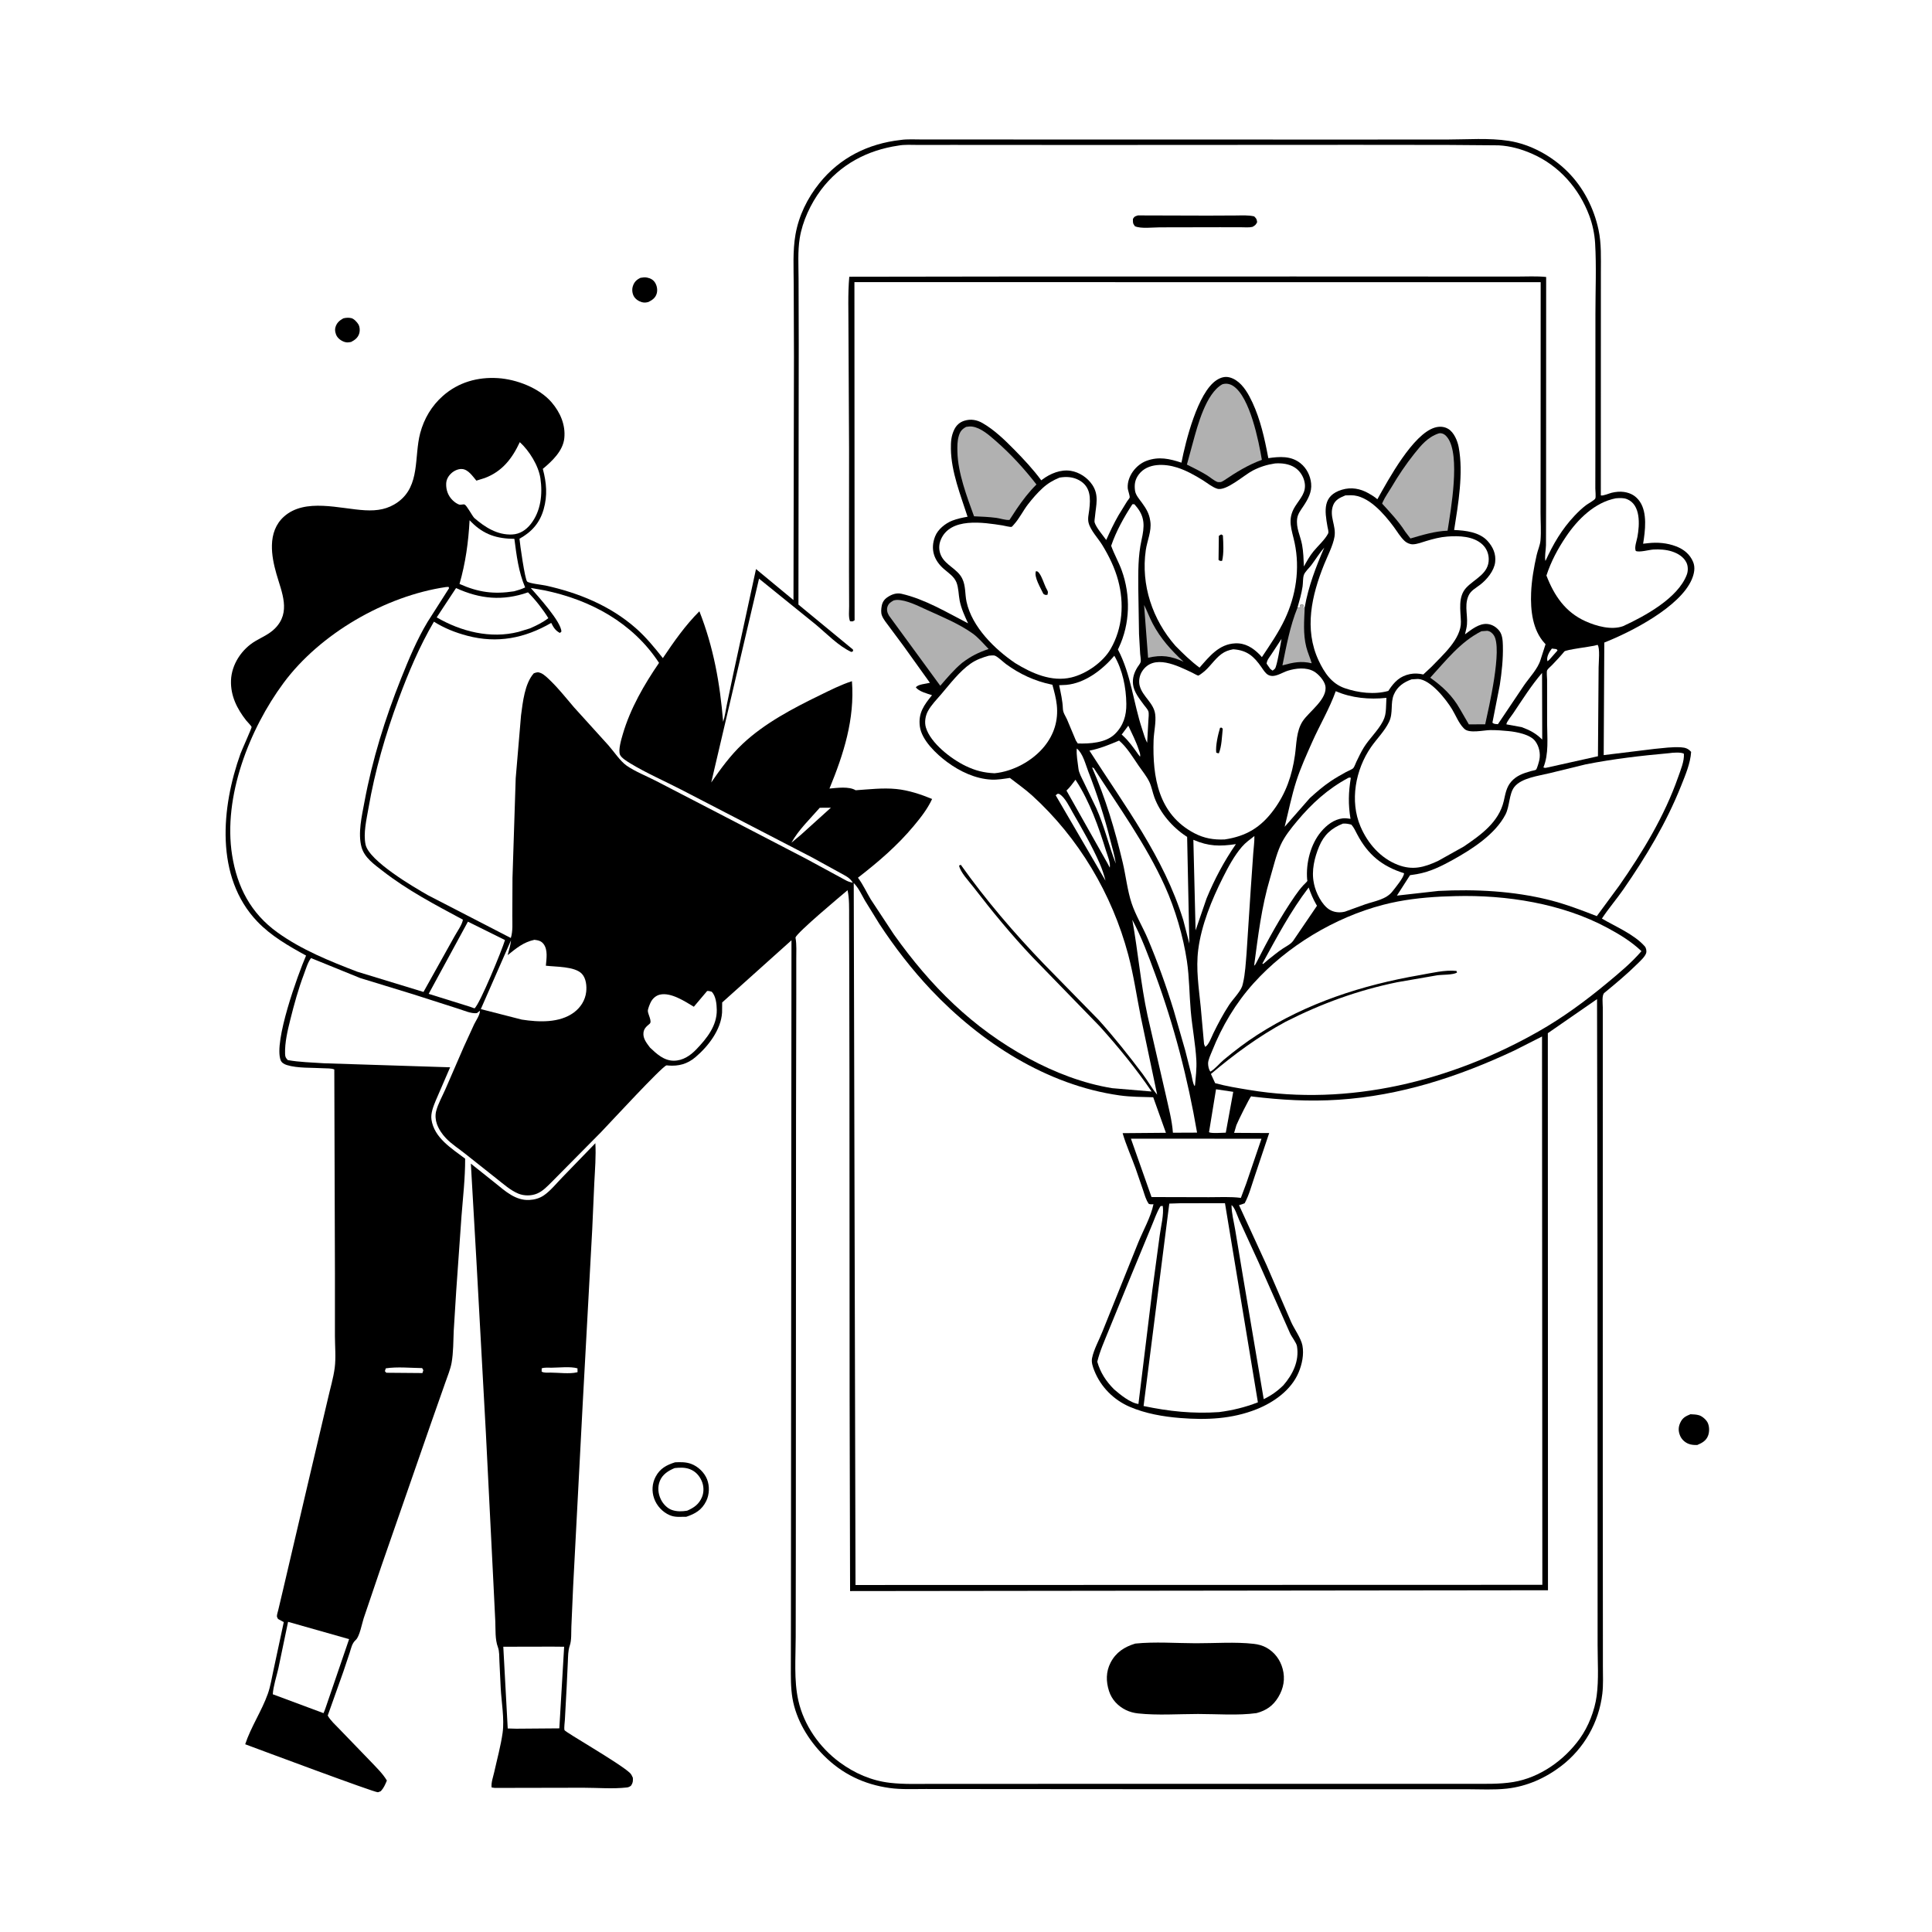 <svg version="1.1" xmlns="http://www.w3.org/2000/svg" style="display: block;" viewBox="0 0 2048 2048" width="1024" height="1024">
<path transform="translate(0,0)" fill="rgb(255,255,255)" d="M -0 -0 L 2048 0 L 2048 2048 L -0 2048 L -0 -0 z"/>
<path transform="translate(0,0)" fill="rgb(0,0,0)" d="M 363.867 337.5 C 366.701 336.753 369.628 336.563 372.51 337.255 C 375.221 337.906 378.602 341.561 379.944 343.891 C 381.555 346.689 381.682 351.006 380.632 354.018 C 379.17 358.211 375.948 360.584 372.149 362.5 C 370.655 362.737 369.03 363.075 367.5 362.93 C 363.739 362.574 359.492 359.943 357.382 356.828 C 355.645 354.264 354.723 350.279 355.495 347.25 C 356.717 342.461 359.704 339.797 363.867 337.5 z"/>
<path transform="translate(0,0)" fill="rgb(0,0,0)" d="M 678.976 294.5 C 681.46 294.079 683.533 293.774 686.033 294.274 C 689.691 295.004 692.7 296.683 694.604 299.973 C 696.501 303.25 697.182 307.469 696.141 311.137 C 694.841 315.725 691.548 318.011 687.5 320.05 C 685.029 320.835 682.763 320.999 680.257 320.274 C 676.872 319.295 673.329 316.904 671.7 313.699 C 670.152 310.653 669.788 306.714 670.818 303.477 C 672.264 298.934 674.752 296.494 678.976 294.5 z"/>
<path transform="translate(0,0)" fill="rgb(0,0,0)" d="M 1791.96 1499.15 C 1794.97 1499.29 1798.22 1499.36 1801.11 1500.25 C 1804.46 1501.27 1808.7 1504.95 1810.22 1508.16 C 1812.08 1512.04 1812.17 1517.47 1810.76 1521.5 C 1808.78 1527.17 1804.34 1529.58 1799.12 1531.77 C 1796.08 1531.83 1792.78 1531.65 1789.92 1530.51 C 1786.03 1528.97 1782.65 1525.86 1781.01 1522 C 1779 1517.26 1778.95 1512.94 1781.11 1508.23 C 1783.52 1502.95 1786.74 1501.26 1791.96 1499.15 z"/>
<path transform="translate(0,0)" fill="rgb(0,0,0)" d="M 715.616 1550.11 C 721.416 1549.83 727.169 1549.73 732.713 1551.79 C 739.994 1554.5 746.672 1560.9 749.52 1568.15 C 752.315 1575.27 752.042 1584.17 748.684 1591.07 C 744.028 1600.64 736.975 1604.68 727.384 1607.88 C 721.146 1607.71 715.874 1608.73 709.839 1606.12 C 702.268 1602.85 696.111 1596.18 693.388 1588.39 C 690.731 1580.78 691.22 1572.6 694.97 1565.43 C 699.577 1556.64 706.591 1552.93 715.616 1550.11 z"/>
<path transform="translate(0,0)" fill="rgb(255,255,255)" d="M 715.127 1556.23 C 720.419 1555.63 726.085 1555.4 731.131 1557.32 C 737.054 1559.57 741.136 1563.91 743.728 1569.65 C 746.145 1575.01 746.391 1581.57 744.125 1587 C 740.986 1594.53 735.583 1598.3 728.405 1601.39 C 722.911 1602.29 717.557 1602.46 712.242 1600.63 C 707.202 1598.89 702.814 1594.13 700.531 1589.41 C 697.569 1583.29 696.876 1576.25 699.474 1569.85 C 702.33 1562.81 708.459 1559.04 715.127 1556.23 z"/>
<path transform="translate(0,0)" fill="rgb(0,0,0)" d="M 631.111 1211.84 C 631.888 1225.49 630.7 1239.87 630 1253.53 L 627.783 1303.23 L 617.745 1487.13 L 607.538 1681.93 L 605.667 1724.47 C 605.398 1730.65 606.005 1738.77 603.949 1744.52 C 602.108 1749.66 602.197 1756.13 601.938 1761.59 L 600.681 1788.39 L 598.795 1823.09 C 598.675 1826.05 597.78 1831.19 598.37 1833.98 C 598.797 1836 656.353 1868.69 667.708 1879.34 C 669.18 1880.72 670.056 1882.68 670.864 1884.5 C 671.046 1888.17 670.973 1889.83 668.899 1892.91 C 667.406 1893.99 666.332 1894.59 664.46 1894.8 C 649.735 1896.48 633.33 1895.09 618.383 1895.08 L 524.5 1895.26 L 521.157 1894.79 C 520.393 1889.94 522.856 1883.25 523.919 1878.43 C 526.938 1864.74 530.838 1850.76 532.782 1836.9 C 534.842 1822.22 531.533 1804.14 530.768 1789.21 L 529.408 1761.14 C 529.168 1756.41 529.485 1750.56 527.8 1746.08 C 524.68 1737.79 525.409 1727.67 525.041 1718.83 L 523.096 1679.19 L 515.031 1518.58 L 505.048 1336.84 L 499.127 1233.49 L 525.135 1254.22 C 535.673 1262.78 546.562 1272.7 561 1272.02 C 566.489 1271.76 571.916 1270.29 576.479 1267.16 C 583.612 1262.26 590.033 1254.2 596.085 1248.01 L 631.111 1211.84 z"/>
<path transform="translate(0,0)" fill="rgb(255,255,255)" d="M 574.215 1450.5 C 577.47 1449.38 581.35 1449.84 584.779 1449.82 C 592.802 1449.77 604.658 1448.33 612.147 1450.5 L 612.238 1454.5 L 611.393 1454.77 C 603.808 1456.58 591.949 1455.07 583.914 1455.02 C 580.712 1455 577.058 1455.54 574.171 1454 L 574.215 1450.5 z"/>
<path transform="translate(0,0)" fill="rgb(255,255,255)" d="M 585.502 1745.5 L 598.013 1745.62 L 592.915 1832.13 L 547.25 1832.49 L 538.212 1832.25 L 533.513 1745.61 L 585.502 1745.5 z"/>
<path transform="translate(0,0)" fill="rgb(0,0,0)" d="M 954.566 148.39 C 961.786 147.276 970.269 147.886 977.6 147.845 L 1412.82 147.934 L 1533.7 147.9 C 1555.04 147.899 1578.43 146.009 1599.5 149.331 C 1622.84 153.012 1645.23 165.56 1661.8 182.098 C 1678.43 198.688 1689.61 220.609 1694.49 243.504 C 1697.66 258.357 1696.99 273.21 1697 288.3 L 1696.99 342.183 L 1696.94 525.141 C 1699.27 525.892 1705.81 522.968 1708.5 522.336 C 1712.7 521.35 1717.35 520.851 1721.62 521.515 C 1728.75 522.626 1734.14 525.67 1738.27 531.685 C 1746.45 543.604 1743.97 562.873 1741.77 576.374 L 1747 575.788 C 1757.08 574.659 1767.14 575.508 1776.69 579.138 C 1784.82 582.228 1791.37 587.509 1794.77 595.661 C 1797.29 601.707 1795.85 608.298 1793.4 614.091 C 1781.03 643.338 1728.88 670.041 1700.63 681.121 L 1699.99 800.451 L 1754 793.835 C 1763.19 792.988 1772.71 791.572 1781.95 792.183 C 1786.61 792.491 1789.56 793.499 1792.66 797.051 C 1791.96 809.046 1786.44 821.966 1782.04 833 C 1766.39 872.25 1744.87 908.085 1720.88 942.74 C 1713.57 953.297 1705.11 962.996 1698.08 973.741 C 1712.47 982.175 1732.36 990.48 1743.5 1003.13 C 1745.04 1004.87 1745.68 1008.26 1744.93 1010.5 C 1743.69 1014.26 1738.6 1018.85 1735.8 1021.62 C 1724.7 1032.62 1712.74 1042.56 1700.68 1052.48 C 1697.77 1054.88 1699.02 1064.02 1699.02 1067.95 L 1699 1568.19 L 1699.12 1721.69 L 1699.14 1767.03 C 1699.15 1776.39 1699.64 1786.11 1698.54 1795.4 C 1694.95 1825.78 1679.23 1853.49 1654.94 1872.06 C 1638.09 1884.94 1618.59 1893.64 1597.41 1895.99 C 1583.75 1897.51 1569.51 1896.67 1555.75 1896.66 L 1485.42 1896.66 L 1254.03 1896.63 L 1044.13 1896.48 L 981.266 1896.42 C 968.71 1896.4 955.414 1897.09 942.971 1895.35 C 915.925 1891.57 892.642 1880.41 873.282 1860.96 C 856.953 1844.56 843.909 1823.17 840.014 1800.09 C 838.093 1788.7 838.325 1776.74 838.338 1765.21 L 838.423 1722.72 L 838.533 1579.57 L 839.001 996.735 L 765.544 1062.64 L 765.425 1073.3 C 764.344 1091.5 750.817 1109.12 737.223 1120.63 C 728.573 1127.95 719.424 1130.35 708.317 1129.5 C 707.705 1129.46 707.084 1129.24 706.483 1129.36 C 701.807 1130.29 646.036 1190.91 637.142 1200.1 L 604.859 1232.72 L 585.055 1252.73 C 580.277 1257.44 575.688 1262.51 569.414 1265.2 C 563.355 1267.8 555.6 1267.81 549.518 1265.32 C 541.203 1261.91 533.571 1255.04 526.558 1249.54 L 493.469 1223.31 C 486.628 1217.78 478.963 1213.04 472.863 1206.69 C 468.701 1202.35 465.188 1197.18 463.139 1191.5 C 461.67 1187.43 461.232 1182.34 462.27 1178.12 C 464.219 1170.19 468.948 1161.99 472.211 1154.47 L 491.659 1109.68 L 502.596 1085.83 C 504.587 1081.72 508.794 1075.91 508.779 1071.4 L 505.5 1073.97 C 499.214 1074.66 491.867 1071.15 485.859 1069.32 L 438.108 1054.02 L 381.809 1036.77 L 329.726 1015.61 C 326.258 1019.95 324.163 1027.44 322.189 1032.67 C 316.226 1048.47 311.775 1064.63 307.702 1081 C 304.832 1092.54 301.845 1105.05 302.19 1117 C 302.285 1120.29 302.814 1121.39 305.071 1123.72 C 317.585 1126.03 330.675 1126.18 343.366 1127.11 L 477.157 1131.38 L 461.965 1166.51 C 459.482 1172.57 456.392 1180.07 457.356 1186.71 C 460.187 1206.19 478.739 1217.34 493.083 1228.24 C 493.136 1248.59 490.804 1269.06 489.191 1289.34 L 483.612 1368.34 L 480.968 1410.82 C 480.506 1421.79 480.631 1433.69 478.728 1444.5 C 477.487 1451.55 474.313 1458.94 471.997 1465.72 L 457.029 1508.27 L 404.342 1659.93 L 385.5 1715.48 C 383.73 1720.9 381.219 1734.7 377.162 1738.37 C 372.963 1742.16 372.386 1746.81 370.651 1752.06 L 363.975 1772 L 347.422 1818.53 C 350.085 1823.63 355.844 1828.72 359.859 1832.96 L 393.564 1867.87 C 399.38 1874.06 405.768 1880.1 410.102 1887.46 C 408.313 1891.72 406.885 1895.22 403.698 1898.69 C 402.632 1899.07 401.624 1899.7 400.5 1899.85 C 397.257 1900.27 272.069 1853.53 259.909 1848.99 C 266.026 1830.51 277.425 1813.78 283.921 1795.47 C 286.702 1787.64 288.05 1778.89 289.822 1770.74 L 300.812 1719.5 L 294.787 1716.23 C 294.378 1715.32 293.688 1714.49 293.56 1713.5 C 293.36 1711.96 294.634 1708.2 295.014 1706.47 L 300.034 1685.27 L 325.843 1575 L 347.439 1483.36 C 349.869 1472.43 353.383 1460.96 354.818 1449.91 C 356.196 1439.3 355.065 1427.02 355.032 1416.25 L 355.045 1350.1 L 354.376 1133.68 C 351.253 1132.28 346.49 1132.62 343.068 1132.4 C 331.19 1131.66 315.195 1132.53 304 1128.97 C 301.337 1128.12 298.553 1126.61 297.5 1123.87 C 289.98 1104.3 315.599 1033.41 324.452 1012.95 C 305.96 1002.8 287.441 992.248 272.735 976.848 C 227.681 929.664 234.616 855.71 254.902 799.03 C 256.224 795.338 266.843 771.789 266.721 770.716 C 266.595 769.611 261.88 764.86 260.998 763.736 C 251.231 751.288 244.372 737.612 244.866 721.465 C 245.388 704.364 256.225 688.072 270.825 679.5 C 277.954 675.314 285.309 672.282 291.301 666.348 C 308.809 649.009 298.599 627.965 292.996 608.272 C 290.187 598.398 287.996 588.135 288.252 577.812 C 288.538 566.254 292.172 555.579 300.932 547.69 C 323.353 527.499 360.421 539.492 387.131 540.913 C 400.007 541.598 411.276 539.877 422 532.066 C 445.723 514.784 438.831 483.992 445.412 459.193 C 449.482 443.852 457.547 430.221 469.495 419.671 C 485.856 405.223 506.279 399.468 527.816 400.825 C 547.527 402.067 571.647 411.248 584.715 426.475 C 593.838 437.106 599.634 450.273 598.185 464.5 C 596.813 477.97 585.241 488.873 575.406 497.005 C 579.334 511.727 580.518 525.153 576.259 539.988 C 572.125 554.388 563.638 563.907 550.669 571.055 C 551.076 576.499 556.452 614.395 558.798 616.464 C 561.107 618.499 574.63 619.877 578.481 620.725 C 613.372 628.408 646.911 642.078 674.005 665.914 C 684.765 675.38 693.798 686.415 702.65 697.632 C 714.307 680.217 726.494 662.819 741.383 647.981 C 756.41 686.228 763.215 724.347 766.55 765.156 C 768.458 759.486 769.254 752.974 770.46 747.085 L 777.277 714.488 L 801.394 603.229 L 841.119 636.097 L 841.624 377.914 L 841.373 301.675 C 841.325 284.24 840.22 266.063 843.21 248.832 C 846.709 228.669 855.825 210.097 868.588 194.196 C 890.349 167.084 920.394 152.235 954.566 148.39 z"/>
<path transform="translate(0,0)" fill="rgb(255,255,255)" d="M 1645.04 687.5 L 1650 688.106 L 1651.05 689.5 L 1642.69 699.003 L 1640.5 700.96 L 1640.17 700.029 C 1639.4 695.961 1642.57 690.549 1645.04 687.5 z"/>
<path transform="translate(0,0)" fill="rgb(255,255,255)" d="M 1196.05 769.238 C 1199.93 777.603 1204.3 786.072 1207.17 794.837 C 1207.96 797.26 1209.12 799.621 1208.5 802.123 L 1206.47 799.5 C 1201.51 792.467 1196.79 785.788 1190.41 779.924 L 1189.03 778.668 L 1196.05 769.238 z"/>
<path transform="translate(0,0)" fill="rgb(255,255,255)" d="M 1358.48 677.236 C 1357.5 682.135 1353.79 706.052 1351.5 708.822 C 1350.81 709.657 1349.83 710.207 1349 710.899 L 1346.5 709.057 L 1342.66 703.5 C 1342.99 699.78 1345.53 696.879 1347.54 693.858 L 1358.48 677.236 z"/>
<path transform="translate(0,0)" fill="rgb(255,255,255)" d="M 408.936 1450.5 C 420.905 1448.65 435.282 1450.07 447.5 1450.24 L 448.759 1452.5 L 447.788 1455.5 L 409.5 1455.18 L 408.006 1453.5 L 408.936 1450.5 z"/>
<path transform="translate(0,0)" fill="rgb(255,255,255)" d="M 868.982 856.269 L 880.77 856.193 L 849.033 884.865 L 838.93 893.321 C 846.375 879.75 858.832 867.958 868.982 856.269 z"/>
<path transform="translate(0,0)" fill="rgb(255,255,255)" d="M 1375.39 644.133 C 1377.49 636.747 1379.63 629.353 1380.78 621.744 C 1381.34 618.02 1381 613.209 1382.07 609.702 C 1383.11 606.252 1387.91 601.958 1390.11 599 C 1394.73 592.778 1398.68 586.32 1403.78 580.439 C 1394.83 601.199 1387.06 621.271 1383.08 643.611 C 1382.37 643.93 1381.54 643.801 1380.76 643.835 C 1381.85 642.605 1381.38 643.352 1382 641.5 L 1379.51 640.495 L 1378.06 641.604 L 1378.74 644.147 L 1375.39 644.133 z"/>
<path transform="translate(0,0)" fill="rgb(255,255,255)" d="M 1120.98 841.5 C 1122.22 841.5 1122.23 841.31 1123.17 841.861 C 1129.03 845.293 1133.89 855.673 1137.19 861.424 C 1147.1 878.673 1157.39 896.421 1165.41 914.62 C 1168.14 920.802 1170.26 927.04 1171.9 933.586 L 1119.06 843.031 L 1120.98 841.5 z"/>
<path transform="translate(0,0)" fill="rgb(255,255,255)" d="M 1141.45 793.5 L 1141.74 793.672 C 1148.03 798.943 1150.73 810.359 1153.65 817.863 C 1162.89 841.607 1170.88 865.945 1176.99 890.681 C 1179.02 898.859 1181.62 907.165 1182.81 915.5 C 1175.29 896.155 1170.68 875.797 1162.15 856.774 L 1148.54 828.464 C 1146.53 824.19 1143.67 819.298 1143.17 814.587 C 1142.42 807.598 1140.83 800.536 1141.45 793.5 z"/>
<path transform="translate(0,0)" fill="rgb(177,177,177)" d="M 1212.77 641.307 C 1216.05 647.702 1218.48 654.572 1221.87 661 C 1230.28 676.953 1241.51 689.371 1254.64 701.478 C 1241.37 695.422 1231.46 693.835 1217.02 697.282 L 1212.77 641.307 z"/>
<path transform="translate(0,0)" fill="rgb(255,255,255)" d="M 1289.04 1154.67 L 1307.3 1157.39 L 1299.39 1200.68 C 1296.03 1200.69 1283.73 1201.75 1281.61 1200.14 L 1289.04 1154.67 z"/>
<path transform="translate(0,0)" fill="rgb(255,255,255)" d="M 1140.03 826.559 L 1140.69 827.523 C 1155.17 849.756 1164.76 876.968 1172.51 902.149 C 1173.98 906.897 1177.38 914.846 1176.41 919.724 L 1174.08 915.308 L 1130.51 838.034 C 1134.19 834.587 1137.04 830.588 1140.03 826.559 z"/>
<path transform="translate(0,0)" fill="rgb(177,177,177)" d="M 1375.39 644.133 L 1378.74 644.147 L 1378.06 641.604 L 1379.51 640.495 L 1382 641.5 C 1381.38 643.352 1381.85 642.605 1380.76 643.835 C 1381.54 643.801 1382.37 643.93 1383.08 643.611 C 1382.49 657.774 1381.18 671.941 1384.71 685.866 C 1386.2 691.766 1388.8 697.248 1390.45 703.103 C 1379.08 700.356 1370.46 702.271 1359.43 705.341 C 1363.67 684.621 1367.41 663.835 1375.39 644.133 z"/>
<path transform="translate(0,0)" fill="rgb(255,255,255)" d="M 1634.64 713.329 L 1634.83 783.982 C 1628.09 777.343 1621.83 774.055 1613.04 770.798 L 1596.85 767.847 C 1596.77 765.452 1602.36 758.68 1604.04 756.17 C 1613.79 741.673 1623.24 726.583 1634.64 713.329 z"/>
<path transform="translate(0,0)" fill="rgb(255,255,255)" d="M 1387.24 940.781 C 1389.48 947.051 1391.83 952.861 1395.17 958.639 L 1396.06 960.155 L 1371.73 995.925 C 1369.17 1000.54 1363.95 1002.78 1359.67 1005.63 C 1354.51 1009.07 1349.65 1013.1 1344.79 1016.93 L 1339 1021.85 L 1338.14 1021.5 C 1353.52 993.48 1367.78 966.294 1387.24 940.781 z"/>
<path transform="translate(0,0)" fill="rgb(255,255,255)" d="M 1265.01 890.238 C 1281.17 897.19 1292.91 897.333 1310.12 894.794 C 1297.6 912.873 1287.44 931.978 1279.05 952.297 L 1267.37 986.235 L 1265.01 890.238 z"/>
<path transform="translate(0,0)" fill="rgb(255,255,255)" d="M 497.787 551.469 L 499.769 553.509 C 513.034 566.808 526.885 571.056 545.264 571.192 C 547.616 589.108 549.589 605.924 556.684 622.719 C 552.819 624.514 549.062 625.716 544.944 626.799 C 523.409 630.148 507.078 627.892 487.098 619.027 C 493.535 596.539 496.524 574.778 497.787 551.469 z"/>
<path transform="translate(0,0)" fill="rgb(255,255,255)" d="M 1200.39 534.5 L 1202.38 534.465 L 1203.66 535.876 C 1214.18 547.857 1213.24 558.089 1210.04 572.597 C 1206.28 589.694 1206.57 606.3 1206.63 623.705 L 1207.41 672.022 L 1208.63 693.277 C 1208.77 695.467 1209.61 699.52 1209.18 701.584 C 1208.83 703.293 1206.65 705.825 1205.67 707.424 C 1202.23 713.047 1200.31 718.784 1201.07 725.5 C 1201.99 733.611 1207.87 740.728 1212.5 747.082 C 1213.69 748.719 1216.7 752.082 1217.29 753.897 C 1218.12 756.495 1217.48 760.944 1217.34 763.692 L 1216.04 787.391 C 1213.69 782.98 1212.39 777.945 1210.83 773.208 C 1201.31 744.671 1199.18 715.578 1185.04 688.496 L 1185.92 686.647 C 1198.02 661.143 1198.65 631.057 1189.04 604.541 C 1185.81 595.657 1181.03 587.456 1177.88 578.565 C 1183.24 562.908 1191.4 548.342 1200.39 534.5 z"/>
<path transform="translate(0,0)" fill="rgb(255,255,255)" d="M 483.423 623.379 C 508.976 635 532.848 637.317 559.711 627.918 C 567.638 635.84 575.371 645.733 581.279 655.263 C 575.122 659.976 568.763 663.063 561.689 666.137 L 549.5 669.845 C 519.979 677.346 488.649 669.458 462.928 654.452 L 483.423 623.379 z"/>
<path transform="translate(0,0)" fill="rgb(255,255,255)" d="M 496.005 977.01 L 535.305 996.499 C 532.443 1006.43 508.458 1064.84 503 1068.9 L 497.795 1067.05 L 454.416 1053.52 L 496.005 977.01 z"/>
<path transform="translate(0,0)" fill="rgb(255,255,255)" d="M 749.59 1050.5 C 751.411 1050.3 752.751 1050.83 754.5 1051.3 C 758.879 1055.92 759.701 1064.32 759.804 1070.5 C 760.086 1087.36 749.246 1100.75 738.172 1112.32 C 731.754 1119.03 723.768 1124.41 714.179 1124.39 C 703.805 1124.37 696.087 1117.19 689.036 1110.5 C 685.572 1105.86 681.403 1100.88 682.1 1094.69 C 682.607 1090.19 685.439 1087.95 688.698 1085.19 C 691.535 1082.8 686.746 1075.04 686.739 1071.58 C 686.734 1069.4 688.942 1064.01 689.972 1062.07 C 691.942 1058.35 695.365 1055.31 699.517 1054.35 C 711.172 1051.65 726.051 1061.52 735.496 1067.19 L 749.59 1050.5 z"/>
<path transform="translate(0,0)" fill="rgb(177,177,177)" d="M 1570.41 669.121 L 1576.5 668.683 C 1579.45 668.967 1581.88 671.018 1583.5 673.404 C 1593.01 687.44 1577.95 751.183 1574.36 767.819 L 1557.02 767.853 L 1547.72 751.809 C 1539.73 737.552 1529.29 727.781 1516.11 718.384 C 1532.75 700.285 1548.05 680.323 1570.41 669.121 z"/>
<path transform="translate(0,0)" fill="rgb(255,255,255)" d="M 1181.2 695.101 C 1190.02 710.243 1193.72 728.76 1193.96 746.127 C 1194.13 758.544 1190.82 769.441 1181.63 778.292 C 1172.06 787.507 1154.99 788.519 1142.5 788.102 L 1140.5 785.032 L 1131.04 762.5 C 1129.22 758.57 1126.86 755.629 1126.69 751.094 C 1126.39 742.722 1124.45 734.537 1122.74 726.349 L 1130.27 726.001 C 1150.1 724.265 1168.93 709.836 1181.2 695.101 z"/>
<path transform="translate(0,0)" fill="rgb(177,177,177)" d="M 947.269 636.5 C 948.516 636.211 949.709 635.915 951 635.924 C 961.002 635.994 973.128 642.241 982.114 646.324 C 998.246 653.655 1016.46 661.126 1030.91 671.418 C 1037.12 675.839 1042.63 682.49 1047.97 687.939 C 1036.77 691.83 1029.35 695.517 1019.77 702.72 C 1011.14 710.009 1004.07 718.409 996.726 726.941 L 942.316 652.546 C 940.453 649.427 939.577 645.997 940.989 642.5 C 942.237 639.406 944.549 638.077 947.269 636.5 z"/>
<path transform="translate(0,0)" fill="rgb(255,255,255)" d="M 1200.28 974.99 C 1209.97 993.121 1217.39 1013.19 1224.47 1032.47 C 1244.65 1087.42 1259.03 1142.95 1268.94 1200.63 L 1243.33 1200.74 C 1242.43 1187.65 1238.74 1174.17 1235.94 1161.33 L 1216.46 1076.63 C 1209.19 1042.97 1206.37 1008.78 1200.28 974.99 z"/>
<path transform="translate(0,0)" fill="rgb(255,255,255)" d="M 305.365 1719.21 L 370.065 1737.56 L 345.37 1809.72 C 344.745 1811.89 343.805 1813.93 342.933 1816.01 L 289.156 1795.99 C 289.741 1787.16 293.106 1777.29 295.085 1768.54 L 305.365 1719.21 z"/>
<path transform="translate(0,0)" fill="rgb(255,255,255)" d="M 1305.46 1277.5 C 1308.85 1279.63 1311.68 1288.98 1313.46 1292.98 L 1334.46 1338.78 L 1367.58 1413.51 C 1369.33 1417.3 1374.24 1423.33 1374.86 1427.11 C 1377.42 1442.71 1370.4 1456.92 1360.52 1468.36 C 1354.23 1474.59 1347.55 1479.3 1339.59 1483.16 L 1317.52 1352.65 L 1309.33 1303.46 C 1307.92 1294.96 1305.49 1286.09 1305.46 1277.5 z"/>
<path transform="translate(0,0)" fill="rgb(177,177,177)" d="M 1024.19 452.5 C 1026.4 452.156 1028.34 451.891 1030.58 452.198 C 1039.84 453.469 1048.74 461.455 1055.58 467.429 C 1071.67 481.477 1085.61 496.753 1098.69 513.582 C 1090.69 521.451 1084.06 530.203 1077.75 539.459 L 1070.09 551.15 C 1065.62 551.501 1060.48 549.516 1055.96 548.939 C 1048.2 547.946 1040.34 547.615 1032.52 547.294 C 1024.95 526.503 1015.42 501.359 1014.9 479.123 C 1014.76 473.406 1014.7 467.695 1016.33 462.168 C 1017.77 457.314 1019.76 454.856 1024.19 452.5 z"/>
<path transform="translate(0,0)" fill="rgb(177,177,177)" d="M 1295.47 407.5 L 1296.24 407.205 C 1300.21 406.106 1304.15 407.04 1307.5 409.308 C 1325.08 421.199 1334.34 467.812 1337.62 487.449 C 1323.01 492.809 1310.41 500.575 1297.57 509.247 C 1296.73 509.721 1295.04 510.852 1294 511.004 C 1293.53 511.074 1291.12 511.132 1290.5 510.898 C 1286.82 509.497 1282.31 505.514 1278.78 503.397 C 1272.1 499.388 1265.13 495.948 1258.16 492.476 L 1264.53 469.123 C 1269.51 450.951 1278.29 417.293 1295.47 407.5 z"/>
<path transform="translate(0,0)" fill="rgb(255,255,255)" d="M 1429.37 824.5 C 1431.03 824.127 1430.17 824.147 1431.93 824.5 C 1429.4 839.922 1429.05 852.594 1431.59 867.989 C 1428.88 867.603 1426.09 867.191 1423.35 867.494 C 1414.17 868.505 1406.29 874.637 1400.51 881.505 C 1389.22 894.892 1384.23 914.938 1385.62 932.114 C 1385.66 932.714 1385.98 933.349 1385.77 933.913 C 1385.46 934.738 1382.37 937.529 1381.61 938.363 C 1378.32 941.977 1375.47 945.736 1372.7 949.756 C 1357.15 972.325 1344.3 995.859 1331.89 1020.25 C 1331.12 1021.92 1330.79 1022.46 1329.4 1023.78 C 1333.64 992.154 1337.19 961.566 1346.35 930.848 C 1349.75 919.473 1352.59 906.716 1357.43 895.969 C 1361.58 886.746 1368.45 878.207 1374.88 870.505 C 1390.79 851.461 1407.46 836.339 1429.37 824.5 z"/>
<path transform="translate(0,0)" fill="rgb(177,177,177)" d="M 1524.86 459.5 C 1525.59 459.334 1526.28 459.131 1527.05 459.206 C 1530.42 459.539 1532.53 461.346 1534.5 464.004 C 1548.29 482.627 1537.99 539.988 1534.5 562.555 C 1520.83 563.089 1508.16 567.021 1495.1 570.81 L 1489.56 563.543 C 1482.59 552.64 1473.81 543.398 1465.12 533.877 L 1465.78 532.16 C 1468.21 526.741 1472.17 521.336 1475.22 516.152 C 1482.47 503.84 1490.24 492.241 1499.16 481.053 C 1506.43 471.945 1513.46 463.385 1524.86 459.5 z"/>
<path transform="translate(0,0)" fill="rgb(255,255,255)" d="M 1423.59 873.042 C 1426.88 872.857 1429.33 873.319 1432.5 874.169 C 1435.2 877.175 1436.74 880.735 1438.61 884.288 C 1449.99 905.94 1465.04 918.367 1488.36 925.638 C 1488.33 930.041 1479.04 941.047 1475.98 945 C 1469.41 953.484 1457.09 955.233 1447.26 958.584 L 1425.8 966.353 C 1420.27 967.799 1414.03 967.219 1409.14 964.144 C 1401.2 959.146 1394.92 946.394 1393.01 937.392 L 1392.74 936 C 1390.03 923.104 1393.37 909.11 1398.38 897.156 C 1403.48 884.966 1411.33 877.903 1423.59 873.042 z"/>
<path transform="translate(0,0)" fill="rgb(255,255,255)" d="M 551.006 468.701 C 560.989 477.721 570.856 493.555 572.848 507 C 575.326 523.729 573.381 541.804 562.646 555.472 C 557.724 561.738 551.156 566.168 543 566.573 C 527.243 567.354 514.006 558.848 502.66 548.985 C 500.24 546.29 494.881 535.897 492.5 534.836 C 491.291 534.297 488.4 535.326 487 534.955 C 484.551 534.305 481.586 532.032 479.798 530.284 C 474.993 525.584 472.757 519.444 472.969 512.794 C 473.113 508.266 475.207 504.641 478.5 501.609 C 481.377 498.961 485.864 496.87 489.837 497.178 C 496.452 497.69 501.015 504.858 504.989 509.496 L 513.928 506.698 C 532.397 499.773 543.01 485.911 551.006 468.701 z"/>
<path transform="translate(0,0)" fill="rgb(255,255,255)" d="M 1186.28 785.044 C 1194.57 792.108 1200.88 802.776 1207.01 811.692 C 1210.75 817.128 1215.6 823.03 1218.41 828.966 C 1220.82 834.057 1221.77 840.028 1223.73 845.335 C 1229.83 861.81 1242.6 876.697 1257.18 886.336 L 1258.41 887.133 L 1260.76 1000.23 L 1254.29 975.244 C 1233.63 908.43 1191.96 853.855 1154.84 795.72 C 1165.81 793.604 1176.03 789.368 1186.28 785.044 z"/>
<path transform="translate(0,0)" fill="rgb(255,255,255)" d="M 1415.94 732.692 C 1432.84 740 1451.56 741.682 1469.67 739.764 L 1469.2 750.963 C 1468.95 756.01 1468.33 759.945 1465.97 764.5 C 1460.79 774.528 1451.77 782.646 1445.75 792.284 C 1442.73 797.125 1440.31 802.38 1437.81 807.502 C 1436.96 809.252 1435.73 812.938 1434.55 814.22 C 1433.27 815.624 1428.72 817.368 1426.92 818.354 C 1421.32 821.421 1415.8 824.599 1410.5 828.154 C 1402.56 833.475 1395.51 839.649 1388.44 846.033 L 1361.79 876.442 C 1365.83 860.363 1369.11 843.634 1374.18 827.887 C 1378.69 813.866 1385.05 799.925 1391.03 786.452 C 1399.04 768.437 1409.29 751.308 1415.94 732.692 z"/>
<path transform="translate(0,0)" fill="rgb(255,255,255)" d="M 1230.25 1278.5 L 1232.58 1278.36 C 1233.86 1287.72 1230.69 1299.57 1229.42 1309.03 L 1221.61 1367 L 1206.79 1488.27 C 1198.31 1487.26 1187.27 1478.25 1180.91 1472.72 C 1172.5 1464.26 1166.42 1455.03 1163.16 1443.48 C 1165.9 1432.06 1170.95 1421.04 1175.32 1410.16 L 1198.13 1354.36 L 1220.79 1299.51 C 1223.81 1292.49 1226.13 1284.95 1230.25 1278.5 z"/>
<path transform="translate(0,0)" fill="rgb(255,255,255)" d="M 566.499 996.223 C 570.55 996.748 573.717 997.347 576.29 1000.8 C 580.932 1007.02 579.241 1016.52 578.64 1023.69 C 589.053 1024.99 609.354 1024.26 616.857 1032.32 C 621.322 1037.12 622.093 1045.28 621.377 1051.5 C 620.363 1060.3 615.523 1067.9 608.5 1073.16 C 593.191 1084.62 570.929 1083.59 553.04 1080.8 L 509.684 1069.69 L 541.7 996.716 C 541.227 1001.97 539.433 1007.36 538.148 1012.48 C 547.354 1005.13 554.689 998.827 566.499 996.223 z"/>
<path transform="translate(0,0)" fill="rgb(255,255,255)" d="M 1689.86 684.5 L 1693.5 683.571 C 1696.23 686.773 1694.63 702.456 1694.6 707.419 L 1693.89 801.648 L 1640.68 813.5 C 1638.6 813.905 1638.07 814.369 1636.07 813.5 C 1641.92 799.277 1640.08 782.411 1640.01 767.325 L 1639.99 720.634 C 1639.99 718.587 1639.28 711.949 1640.03 710.493 C 1640.88 708.844 1644.04 706.279 1645.4 704.838 C 1649.81 700.176 1654.23 695.556 1658.29 690.58 C 1659.8 688.734 1685.71 685.498 1689.86 684.5 z"/>
<path transform="translate(0,0)" fill="rgb(255,255,255)" d="M 1198.82 1207.04 L 1337.22 1207.12 L 1321.16 1254.32 L 1315.38 1269.81 C 1304.37 1268.38 1292.63 1269.12 1281.5 1269.08 L 1220.67 1268.93 L 1198.82 1207.04 z"/>
<path transform="translate(0,0)" fill="rgb(255,255,255)" d="M 1329.7 886.219 C 1329.87 892.17 1328.89 898.59 1328.49 904.562 L 1325.82 942.841 L 1321.42 1010.3 C 1320.53 1020.69 1320.02 1032.07 1317.62 1042.2 L 1317.29 1043.5 L 1316.73 1045.5 C 1314.42 1051.78 1306.63 1059.53 1302.83 1065.36 C 1296.6 1074.93 1291.28 1084.91 1286.26 1095.15 C 1284.43 1098.88 1281.19 1108.12 1277.5 1109.64 L 1276.35 1106.77 L 1272.8 1067.26 C 1270.78 1046.96 1267.58 1027.14 1270.18 1006.7 C 1273.5 980.591 1284.51 953.779 1296.26 930.383 C 1301.88 919.194 1308.3 907.143 1316.5 897.621 C 1320.28 893.228 1325.13 889.749 1329.7 886.219 z"/>
<path transform="translate(0,0)" fill="rgb(255,255,255)" d="M 1157.63 813.5 L 1159.43 814.175 C 1185.64 854.858 1214.8 895.1 1234.8 939.328 C 1245.73 963.494 1254.36 992.798 1258.22 1018.99 C 1260.77 1036.25 1260.73 1054.39 1262.26 1071.8 C 1263.78 1089.16 1267.28 1106.77 1268.19 1124.07 C 1268.64 1132.77 1267.54 1141.84 1266.74 1150.5 L 1266.31 1151.29 C 1264.27 1148.02 1263.89 1143.25 1263 1139.5 L 1256.41 1113.53 L 1244.22 1071.15 C 1236.4 1045.66 1227.12 1019.76 1216.73 995.218 C 1211.45 982.731 1203.8 970.231 1199.57 957.478 C 1195.04 943.812 1193.47 928.417 1190.13 914.328 C 1181.94 879.766 1171.94 846.06 1157.63 813.5 z"/>
<path transform="translate(0,0)" fill="rgb(255,255,255)" d="M 1048.2 695.07 C 1049.62 694.894 1053.21 694.513 1054.5 694.978 C 1057.82 696.175 1063.4 701.75 1066.47 704.002 C 1080.89 714.559 1096.91 721.97 1114.47 725.618 L 1115.56 725.837 C 1117.5 732.909 1119.46 739.989 1120.24 747.299 C 1121.99 763.647 1117.38 778.513 1107.01 791.277 C 1094.47 806.702 1073.85 817.797 1054.25 819.685 C 1042.78 819.171 1033.78 816.863 1023.41 811.839 C 1008.36 804.552 986.426 787.737 981.484 771.163 C 979.808 765.543 980.925 758.77 983.681 753.733 C 987.286 747.145 993.201 741.193 998.067 735.487 C 1007.26 724.697 1017.17 711.655 1028.79 703.529 C 1034.92 699.246 1041.06 697.118 1048.2 695.07 z"/>
<path transform="translate(0,0)" fill="rgb(255,255,255)" d="M 1712.77 528.23 C 1716.66 527.929 1720.78 527.598 1724.5 529.054 C 1739.5 534.923 1738.07 556.39 1735.73 569.161 C 1734.99 573.222 1732.3 580.22 1733.97 584.013 C 1737.64 585.829 1748.13 582.784 1752.65 582.517 C 1759.01 582.141 1766.17 582.584 1772.26 584.551 C 1778.54 586.578 1784.84 590.31 1787.75 596.5 C 1789.51 600.236 1789.53 605.268 1788.11 609.096 C 1778.81 634.106 1743.3 653.273 1720.49 663.769 C 1708.17 668.191 1692.27 663.751 1680.79 658.596 C 1659.25 648.922 1647.49 631.388 1639.28 610.088 C 1644.23 595.013 1651.29 581.791 1660.17 568.659 C 1672.45 550.486 1690.47 532.541 1712.77 528.23 z"/>
<path transform="translate(0,0)" fill="rgb(255,255,255)" d="M 1250.96 1275.5 L 1298.52 1275.42 L 1333.42 1486.52 C 1319.74 1491.84 1306.76 1494.97 1292.24 1496.89 C 1264.48 1498.76 1239.41 1496.15 1212.24 1490.44 L 1239.5 1275.87 L 1250.96 1275.5 z"/>
<path transform="translate(0,0)" fill="rgb(255,255,255)" d="M 1496.29 720.147 L 1503.14 719.723 C 1516.42 720.339 1532.84 741.239 1539.26 751.842 C 1543.12 758.209 1546.26 766.447 1551.43 771.775 L 1552.34 772.655 C 1557.55 777.706 1572.76 774.013 1579.59 773.935 C 1586.12 773.861 1592.78 774.347 1599.28 775.012 C 1607.73 775.878 1622.05 778.504 1627.39 785.617 C 1631.51 791.118 1633.15 798.685 1631.81 805.38 C 1631.47 807.084 1629.44 814.803 1628.21 815.912 C 1627.55 816.506 1623.9 817.085 1622.7 817.43 C 1614.73 819.717 1607.51 822.177 1601.91 828.634 C 1596.72 834.622 1595.77 841.732 1594.05 849.142 C 1588.82 871.628 1569.68 885.098 1551.64 897.378 L 1524.28 912.68 C 1509.54 919.456 1497.51 922.826 1481.73 916.739 C 1463.32 909.639 1449.82 894.015 1442.2 876.209 C 1430.61 849.142 1436.81 815.881 1453.26 792.071 C 1459.45 783.119 1467.63 775.218 1472.4 765.375 C 1477.17 755.562 1473.57 745.403 1477.6 736.147 C 1481.27 727.7 1487.97 723.198 1496.29 720.147 z"/>
<path transform="translate(0,0)" fill="rgb(255,255,255)" d="M 1426.22 525.129 L 1432.06 524.977 C 1450.35 524.89 1467.14 544.715 1477.28 558.283 C 1481.05 563.332 1484.51 569.44 1489.18 573.65 C 1491.3 575.568 1494.72 577.039 1497.6 576.998 C 1502.1 576.934 1507.51 574.8 1511.81 573.505 C 1519.3 571.254 1526.51 569.328 1534.34 568.751 C 1546.64 567.845 1561.81 568.247 1571.41 577.16 C 1575.72 581.171 1578.01 586.657 1578.12 592.5 C 1578.39 608.121 1563.43 613.369 1554.42 622.857 C 1545.24 632.51 1548.3 647.033 1548.62 659 C 1549.11 677.47 1528.87 694.748 1517.26 707.024 L 1508.76 714.949 C 1504.07 713.9 1499.37 713.587 1494.64 714.557 C 1484.1 716.718 1478.25 722.558 1472.48 731.186 L 1471.68 732.407 C 1456.93 736.508 1439.86 734.459 1425.53 729.514 C 1411.59 724.703 1403.91 713.192 1397.83 700.239 C 1382.15 666.8 1390.48 631.06 1403.59 598.422 C 1407.23 589.343 1413 578.506 1414.62 568.951 C 1416.63 557.085 1408.63 547.306 1413.26 535.443 C 1415.53 529.631 1420.86 527.313 1426.22 525.129 z"/>
<path transform="translate(0,0)" fill="rgb(255,255,255)" d="M 1769.23 798.407 C 1772.75 797.808 1782.28 797.114 1785 799 C 1785.56 806.828 1781.48 816.389 1778.91 823.742 C 1764.51 864.955 1741.31 903.188 1716.43 938.856 L 1692.67 971.13 C 1676.27 964.746 1659.78 958.427 1642.69 954.119 C 1604.42 944.477 1564.02 942.414 1524.75 944.438 L 1480.78 949.385 L 1494.68 927.727 L 1502.43 926.516 C 1516.12 924.096 1528.08 918.11 1540.11 911.444 C 1560.26 900.278 1584.97 884.488 1595.87 863.42 C 1600.4 854.66 1599.59 841.568 1605.19 834.301 C 1612.72 824.551 1631.28 822.445 1642.74 819.587 L 1680.67 810.312 C 1709.94 804.495 1739.53 801.069 1769.23 798.407 z"/>
<path transform="translate(0,0)" fill="rgb(255,255,255)" d="M 1123.16 506.284 C 1130.31 505.07 1137.36 505.447 1143.84 509.012 C 1156.34 515.882 1156.13 528.189 1154.63 540.5 C 1154.08 545.016 1152.82 549.634 1153.94 554.157 C 1155.93 562.211 1164.1 570.65 1168.49 577.822 C 1175.55 589.365 1181.7 601.978 1185.23 615.078 C 1191.81 639.501 1190.08 665.811 1177.32 687.921 C 1169.19 702.013 1151.47 714.341 1135.74 718.111 C 1114.65 723.167 1093.85 713.747 1076.28 703.004 C 1054.45 688.232 1030.38 664.673 1024.58 637.949 C 1022.77 629.617 1023.86 621.118 1019.97 613.259 C 1014.93 603.074 1002.58 599.337 997.668 589.182 C 995.085 583.84 994.971 577.778 997.226 572.295 C 1007.2 548.028 1042.38 553.828 1062.63 556.948 C 1064.51 557.238 1070.83 558.927 1072.39 558.472 C 1072.8 558.355 1074.75 556.041 1075.05 555.706 C 1080.73 549.383 1084.6 541.181 1089.85 534.429 C 1094.42 528.551 1099.48 522.695 1104.95 517.642 C 1110.53 512.502 1116.19 509.117 1123.16 506.284 z"/>
<path transform="translate(0,0)" fill="rgb(0,0,0)" d="M 1098.12 605.5 C 1099.92 605.6 1100.33 605.991 1101.5 607.478 C 1104.43 611.219 1106.58 618.422 1108.65 622.845 C 1109.1 623.817 1110.76 626.515 1110.82 627.5 C 1110.89 628.51 1110.51 629.5 1110.35 630.5 C 1107.99 630.809 1108.03 630.778 1106.01 629.5 C 1103.2 623.392 1095.85 611.661 1098.12 605.5 z"/>
<path transform="translate(0,0)" fill="rgb(255,255,255)" d="M 1307.29 688.253 C 1321.99 689.301 1329.2 695.702 1337.32 707.428 C 1339.22 710.181 1341.45 713.929 1344.49 715.5 C 1351.07 718.895 1358.74 712.97 1365.06 711.009 C 1373.72 708.32 1384.58 707.071 1392.81 711.745 C 1397.57 714.449 1403.71 721.331 1404.87 726.791 C 1407.83 740.818 1387.57 754.305 1380.9 764.5 C 1374.02 775.032 1374.43 788.497 1372.69 800.568 C 1369.62 821.921 1363.27 840.665 1350.44 858.185 C 1336.7 876.955 1321.18 886.407 1298.24 889.85 C 1286.58 890.376 1276.38 888.666 1266 883.206 C 1227.92 863.177 1221.62 823.979 1222.85 784.677 C 1223.13 776.019 1225.67 765.557 1224.55 757.123 C 1222.93 744.934 1211.26 738.556 1208.15 727.06 C 1206.8 722.065 1207.85 716.041 1210.64 711.708 C 1222.97 692.554 1248.37 705.802 1263.84 713.101 C 1264.76 713.536 1269.47 716.235 1270.23 716.164 C 1270.96 716.096 1273.75 713.943 1274.34 713.519 C 1281.98 708.028 1287.03 699.084 1294.66 693.403 C 1298.63 690.442 1302.47 689.141 1307.29 688.253 z"/>
<path transform="translate(0,0)" fill="rgb(0,0,0)" d="M 1293.32 771.5 L 1294.91 771.306 L 1296.17 772.5 C 1295.25 780.661 1295.13 790.958 1292.06 798.5 C 1291.04 798.54 1290.22 798.151 1289.27 797.835 C 1288.37 790.632 1291.19 778.428 1293.32 771.5 z"/>
<path transform="translate(0,0)" fill="rgb(255,255,255)" d="M 1351.53 491.28 C 1358.72 490.742 1366.63 491.674 1372.78 495.747 C 1378.03 499.231 1381.73 505.062 1382.93 511.241 C 1385.03 522.08 1378.19 528.325 1372.86 536.846 C 1364.08 550.88 1369.4 561.31 1372.4 575.637 C 1378.12 602.984 1373.78 631.415 1361.93 656.5 C 1355.25 670.658 1346.28 683.57 1337.65 696.578 L 1335.18 693.81 C 1327.98 686.631 1320.05 681.539 1309.5 681.977 C 1292.21 682.696 1281.98 695.864 1271.56 707.728 C 1262.33 700.865 1254.06 692.832 1246.03 684.637 C 1221.66 656.901 1209.26 619.954 1214.59 583.126 C 1216.02 573.225 1220.82 563.149 1219.43 553.025 L 1219.19 551.5 C 1218.1 544.131 1214.78 538.868 1210.5 532.938 C 1207.72 529.081 1203.8 524.866 1203.16 520 C 1202.29 513.396 1203.16 508.186 1207.28 502.785 C 1216.61 490.574 1234.8 491.43 1247.97 495.659 C 1257.52 498.727 1266.51 503.766 1275 509.032 C 1279.66 511.922 1285.06 516.428 1290.28 518.051 C 1299.73 520.984 1318.89 503.477 1328 498.806 C 1335.77 494.823 1342.91 492.59 1351.53 491.28 z"/>
<path transform="translate(0,0)" fill="rgb(0,0,0)" d="M 1294.48 566.5 L 1296.31 567.5 C 1296.8 575.715 1297.44 586.592 1295.5 594.527 C 1293.33 594.603 1293.65 594.908 1291.71 593.5 L 1292.02 568.031 L 1294.48 566.5 z"/>
<path transform="translate(0,0)" fill="rgb(255,255,255)" d="M 562.624 623.268 L 576.754 625.723 C 625.862 635.792 670.69 660.052 698.605 702.674 C 682.744 725.781 668.156 751.099 660.229 778.148 C 658.726 783.277 655.118 795.088 657.265 800.14 C 658.667 803.438 665.068 807.325 668.075 809.155 C 685.207 819.577 704.445 827.901 722.29 837.142 L 861 908.994 L 890 924.957 C 895.221 927.879 901.05 930.278 904.031 935.759 C 901.736 935.22 899.619 934.703 897.501 933.645 L 854.197 910.167 L 760.043 861.276 L 695.131 827.662 C 685.282 822.587 673.199 817.876 664.19 811.564 C 657.479 806.861 650.583 796.445 644.971 790.084 L 608.655 749.981 C 600.633 740.687 592.8 730.65 584.029 722.084 C 581.099 719.223 577.192 715.208 573.464 713.532 C 570.417 712.163 568.761 712.641 565.798 713.776 C 556.155 724.764 554.199 744.339 552.316 758.33 L 546.667 825 L 543.253 930.701 L 543.089 970.623 C 543.047 978.445 543.829 986.774 541.5 994.308 L 453.812 949.052 C 438.481 940.351 391.317 912.7 387.532 895.35 C 384.939 883.466 388.561 868.485 390.595 856.683 C 397.424 817.072 408.554 778.685 422.527 741.042 C 433.064 712.652 444.631 685.175 459.977 659.005 C 470.933 665.921 482.743 670.585 495.235 673.895 C 527.222 682.37 556.221 676.542 584.324 660.314 C 586.7 665.048 588.733 668.429 593.5 670.951 L 595.107 669.5 C 594.874 659.051 570.636 632.465 562.624 623.268 z"/>
<path transform="translate(0,0)" fill="rgb(255,255,255)" d="M 472.644 622.303 L 475.5 622.117 L 476.032 623.5 L 453.289 659.18 C 442.025 677.848 433.173 699.089 425.106 719.336 C 408.182 761.814 394.668 805.116 386.322 850.119 C 383.605 864.771 379.181 883.33 383.239 898 C 386.343 909.221 396.745 916.324 405.495 923.142 C 432.135 943.9 461.06 958.941 490.705 974.901 C 490.027 980.049 484.201 988.092 481.633 992.845 L 448.919 1051.5 L 378.638 1030.03 C 349.383 1018.78 319.728 1006.84 294.12 988.423 C 265.936 968.158 251.387 940.331 246.029 906.375 C 236.274 844.54 264.344 772.945 300.534 724.013 C 339.187 671.751 408.369 631.794 472.644 622.303 z"/>
<path transform="translate(0,0)" fill="rgb(255,255,255)" d="M 1527.78 950.43 L 1542.65 949.92 C 1596.74 948.464 1656.02 957.728 1704.04 983.625 C 1717.04 990.632 1729.26 998.057 1740.02 1008.26 C 1729.38 1020.68 1716.43 1031.38 1703.89 1041.8 C 1680.86 1060.93 1656.66 1078.75 1630.56 1093.55 C 1538.08 1146.01 1429.92 1172.93 1324.08 1155.36 C 1312.03 1153.36 1299.9 1151.45 1288.11 1148.2 L 1283.63 1138.46 C 1308.46 1117.49 1334.19 1098.56 1362.82 1083.09 C 1400.8 1063.79 1439.32 1049.76 1481.06 1041.21 L 1523.48 1033.85 C 1529.07 1033.06 1540.1 1033.59 1544.5 1030.97 L 1543.96 1029.24 C 1532.03 1027.85 1517.09 1031.56 1505.15 1033.63 C 1443.76 1044.26 1385.52 1063.13 1332.78 1097 C 1320.33 1104.99 1308.71 1113.93 1297.33 1123.35 C 1292.8 1127.1 1287.94 1133.29 1283 1136 C 1281.38 1133.73 1280.69 1130.26 1280.62 1127.5 C 1280.51 1123.65 1283.46 1117.7 1284.9 1114.07 C 1295.29 1087.86 1309.94 1063.29 1328.82 1042.33 C 1364.33 1002.93 1414.8 972.525 1466.17 959.137 C 1486.54 953.828 1506.82 951.521 1527.78 950.43 z"/>
<path transform="translate(0,0)" fill="rgb(255,255,255)" d="M 898.465 943.664 C 900.44 953.095 900.059 962.778 900.104 972.358 L 900.203 1010.09 L 900.454 1136.12 L 900.635 1481.55 L 901.126 1686.6 L 1640.92 1685.73 L 1640.76 1095.22 L 1692.93 1059.11 L 1693.39 1318.5 L 1693.5 1641.68 L 1693.53 1743.63 C 1693.51 1761.21 1694.87 1780.3 1692.53 1797.69 C 1690.44 1813.22 1683.82 1830.22 1674.7 1842.94 C 1658.23 1865.93 1632.26 1884.43 1603.98 1889.04 C 1589.37 1891.43 1574.29 1890.88 1559.54 1890.92 L 1496.74 1890.94 L 1280.11 1890.92 L 1055.33 1890.97 L 988.68 1890.97 C 973.589 1890.96 958.322 1891.59 943.315 1889.85 C 923.706 1887.57 905.928 1879.76 890.139 1868.17 C 868.634 1852.37 852.138 1828.73 846.253 1802.54 C 841.472 1781.26 843.469 1757.21 843.474 1735.43 L 843.611 1639.53 L 843.824 1184.43 L 844.082 1054.04 L 844.079 1016.42 C 844.051 1009.28 844.554 1001.72 843.379 994.682 L 843.225 993.845 C 844.926 988.446 890.943 949.99 898.465 943.664 z"/>
<path transform="translate(0,0)" fill="rgb(0,0,0)" d="M 1203.41 1742.27 C 1224.13 1740.12 1246.72 1741.87 1267.6 1741.92 C 1287.56 1741.97 1309.28 1740.31 1329.05 1742.54 C 1333.72 1743.07 1338.47 1744.31 1342.57 1746.63 C 1351.27 1751.54 1357.12 1759.5 1359.68 1769.07 C 1362.5 1779.58 1360.69 1789.68 1355.05 1799.03 C 1349.5 1808.24 1342.24 1813.21 1332.02 1815.95 C 1312.24 1818.7 1290.01 1816.88 1269.99 1816.89 C 1249.27 1816.91 1226.97 1818.52 1206.41 1816.3 C 1201.92 1815.82 1197.51 1814.66 1193.44 1812.66 C 1184.99 1808.51 1178.48 1801.57 1175.59 1792.56 C 1172.34 1782.44 1172.28 1772.12 1177.24 1762.51 C 1182.9 1751.55 1191.89 1745.77 1203.41 1742.27 z"/>
<path transform="translate(0,0)" fill="rgb(255,255,255)" d="M 904.998 936.047 C 910.154 941.198 913.201 948.276 916.829 954.541 L 932.238 979.5 C 948.32 1004.03 966.742 1027.88 986.885 1049.2 C 1039.49 1104.88 1109.66 1150.31 1186.8 1161.17 C 1198.63 1162.83 1210.54 1162.8 1222.46 1163.14 L 1235.92 1200.81 L 1190.02 1201.2 C 1193.64 1213.74 1199.3 1226.13 1203.74 1238.46 L 1211.63 1261.36 C 1213.32 1266.35 1214.67 1271.96 1217.84 1276.23 C 1219.18 1276.58 1220.08 1276.71 1221.5 1276.62 L 1222.73 1276.5 C 1220.09 1289.78 1211.77 1304.4 1206.66 1316.96 L 1168.71 1411.33 C 1165.21 1420.28 1159.44 1430.45 1157.62 1439.76 C 1156.75 1444.2 1158.41 1448.91 1160.04 1453 C 1166.89 1470.26 1180.53 1483.93 1197.52 1491.26 C 1214.22 1498.46 1233.15 1501.72 1251.19 1503.16 C 1278.9 1505.37 1305.94 1504.25 1332.06 1493.84 C 1350.27 1486.58 1368.73 1473.5 1376.53 1454.96 C 1380.21 1446.23 1382.41 1435.8 1380.63 1426.32 C 1379.17 1418.54 1371.98 1408.82 1368.63 1401.31 L 1342.68 1341.21 L 1313.41 1277.5 C 1315.5 1276.96 1317.39 1276.34 1319.38 1275.5 C 1324.1 1266.86 1326.78 1256.32 1330 1247 L 1345.39 1201.08 L 1308.21 1200.88 L 1310.64 1192.68 C 1311.94 1189.14 1324.88 1162.99 1326.23 1162.23 C 1326.64 1162 1327.17 1162.34 1327.64 1162.39 C 1358.44 1166.04 1387.69 1167.8 1418.73 1165.78 C 1484.5 1161.51 1545.97 1141.44 1605.25 1113.61 L 1634.61 1098.74 L 1634.95 1679.97 L 906.872 1680.16 L 904.998 936.047 z"/>
<path transform="translate(0,0)" fill="rgb(255,255,255)" d="M 952.234 154.348 C 958.827 153.063 966.68 153.654 973.43 153.635 L 1010.25 153.598 L 1150.61 153.682 L 1436.08 153.537 L 1534.04 153.635 L 1588.58 154.06 C 1601.09 154.682 1613.15 158.158 1624.55 163.215 C 1652.85 175.762 1673.95 199.802 1684.7 228.57 C 1688.12 237.715 1690.3 247.934 1690.88 257.689 C 1692.35 282.333 1691.21 307.736 1691.22 332.457 L 1691.17 475.902 L 1691.11 517.749 C 1691.11 520.122 1691.84 526.611 1691.1 528.368 C 1690.32 530.209 1683.4 533.915 1681.5 535.344 C 1677.05 538.689 1672.93 542.617 1669.12 546.664 C 1655.54 561.079 1646.41 576.739 1638.24 594.675 C 1637.13 590.414 1638.73 582.749 1638.8 578 L 1638.91 535.572 L 1638.99 293.605 C 1628.88 292.561 1618.25 293.183 1608.08 293.175 L 1551.96 293.151 L 1372.15 293.08 L 1061.9 293.133 L 900.268 293.361 C 898.632 311.719 899.482 330.847 899.406 349.287 L 900.047 476.319 L 899.977 605.993 L 900.106 642.636 C 900.144 647.413 899.291 654.173 901.052 658.5 C 903.708 658.8 903.748 659.009 905.91 657.5 L 905.721 299.064 L 1633.18 299.129 L 1633.11 480.616 L 1633.04 543.254 C 1633.03 552.954 1633.82 563.413 1632.97 573 C 1632.53 577.926 1630.07 583.289 1628.96 588.208 C 1626.01 601.257 1623.57 615.089 1623.04 628.482 C 1622.31 646.685 1624.48 667.904 1637.42 681.87 L 1638.36 682.867 L 1633 699.5 C 1630.18 708.992 1621.02 718.419 1615.33 726.767 L 1587.85 767.683 C 1585.6 767.41 1583.57 767.744 1582.03 766 L 1589.85 726.144 C 1591.97 712.198 1593.46 698.507 1593.11 684.366 C 1592.98 679.185 1592.66 672.813 1589.26 668.61 C 1586.07 664.669 1581.83 661.964 1576.71 661.455 C 1567.96 660.583 1559.54 667.533 1552.96 672.415 L 1554.39 666.201 C 1557.08 654.57 1551.68 643.36 1556.51 631.85 C 1558.95 626.04 1564.22 623.551 1569 619.868 C 1576.11 614.391 1583.8 605.187 1584.92 596 C 1585.98 587.278 1582.67 579.855 1576.85 573.428 C 1568.33 564.025 1553.33 562.265 1541.45 561.839 C 1545.79 534.28 1551.44 501.667 1546.28 474.014 C 1545.04 467.332 1541.31 458.397 1535.34 454.739 C 1530.96 452.056 1525.86 451.804 1521 453.246 C 1497.81 460.125 1471.85 508.175 1460.07 529.231 C 1457.31 526.78 1454 524.782 1450.79 522.952 C 1441.98 517.922 1432.35 516.139 1422.5 519.126 C 1401.84 525.388 1404.2 541.231 1407.2 558.37 C 1407.55 560.34 1408.72 563.873 1407.83 565.592 C 1404.4 572.219 1397.21 578.522 1392.44 584.345 C 1388.38 589.306 1385.27 594.907 1382.19 600.503 C 1381.86 592.907 1381.64 584.859 1380.24 577.386 C 1378.42 567.701 1373.66 559.712 1375.08 549.5 C 1375.76 544.622 1379.03 540.512 1381.68 536.504 C 1386.53 529.158 1390.77 521.655 1389.86 512.5 C 1389.04 504.199 1385.06 496.228 1378.5 491.016 C 1368.46 483.037 1356.35 483.955 1344.48 485.664 L 1342.74 476.755 C 1338.86 457.379 1333.74 437.519 1324.32 420.027 C 1319.78 411.603 1313.13 402.628 1303.43 400.058 C 1298.45 398.738 1293.87 400.198 1289.61 402.966 C 1269.61 415.954 1256.77 468.022 1252.38 490.427 C 1239.74 486.29 1228.53 483.697 1215.53 488.432 C 1204.2 492.558 1194.72 504.942 1195.43 517.286 C 1195.58 519.956 1197.83 525.322 1197.49 527.47 C 1197.4 528.058 1195.12 530.92 1194.67 531.591 L 1185.65 546.253 C 1180.77 554.717 1176.65 563.514 1172.64 572.416 C 1169.16 567.464 1162.03 559.4 1160.32 553.725 C 1159.95 552.475 1160.62 548.84 1160.75 547.322 C 1161.85 535.378 1165.21 524.942 1157.92 514 C 1152.79 506.306 1144.16 500.563 1135 499.092 C 1124.41 497.393 1113.31 502.004 1104.98 508.265 L 1103.79 509.166 C 1095.28 497.618 1085.26 486.898 1075.21 476.681 C 1065.1 466.412 1054.04 455.658 1041.48 448.456 C 1035.48 445.009 1029.01 443.908 1022.28 445.991 C 1017.35 447.517 1013.76 450.772 1011.53 455.41 C 1008.25 462.24 1007.89 468.421 1007.99 475.855 C 1008.3 500.068 1018.28 524.916 1025.66 547.756 C 1020.16 548.744 1014.73 549.857 1009.5 551.875 C 1002.18 554.697 994.168 561.16 991.267 568.576 C 985.925 582.233 990.051 594.226 1001.03 603.543 C 1005.77 607.567 1011.4 611.257 1013.83 617.22 C 1016.21 623.042 1016.06 630.498 1017.29 636.713 C 1018.96 645.106 1022.62 653.039 1026.21 660.757 C 1003.63 649.162 980.769 635.248 955.801 629.471 C 950.36 628.212 945.361 629.955 940.706 633.102 C 937.22 635.458 935.324 638.385 934.612 642.5 C 934.063 645.681 933.691 649.42 934.881 652.5 C 936.452 656.567 939.674 660.347 942.243 663.852 L 957.595 684.504 L 985.749 723.792 C 981.393 724.939 973.637 725.225 970.822 728.5 C 973.851 733.016 982.852 735.199 987.964 736.933 C 979.503 747.371 973.217 755.878 975.078 770.084 C 976.989 784.666 992.712 799.436 1004 807.794 C 1017.47 817.771 1034.04 825.624 1051 826.432 C 1057.47 826.741 1064.14 825.561 1070.52 824.634 C 1078.34 830.786 1086.6 836.445 1093.97 843.14 C 1143.41 888.039 1178.8 947.609 1195.96 1012.01 C 1201.69 1033.52 1204.89 1055.94 1209.26 1077.77 L 1226.64 1160.41 C 1220.88 1153.5 1216.56 1145.5 1211.13 1138.3 C 1196.36 1118.68 1180.87 1099.17 1164.42 1080.94 L 1106.74 1022.03 C 1075.01 989.049 1044.99 954.068 1018.5 916.721 L 1016.68 917.5 C 1017.75 924.359 1027.21 934.315 1031.64 940.056 C 1051.48 965.793 1072.19 991.097 1094.56 1014.68 L 1165.94 1088.16 C 1185.42 1109.82 1204.39 1132.95 1220.76 1157.05 L 1179.03 1153.52 C 1148.25 1148.59 1117.55 1136.68 1090.27 1121.85 C 1030.57 1089.37 986.727 1045.52 947.6 990.622 L 923.029 953.357 C 918.653 946.062 915.082 938.094 910.056 931.236 L 909.446 930.427 C 930.966 913.777 951.205 896.433 968.667 875.463 C 976.053 866.592 983.232 857.484 988.077 846.953 C 976.094 842.002 962.965 837.646 950 836.372 C 935.819 834.978 921.189 836.754 907 837.703 C 900.059 833.365 887.084 835.22 879.275 835.917 C 894.358 799.196 906.152 762.434 903.099 722.091 C 891.378 725.843 880.061 731.634 869 737.016 C 840.519 750.873 810.399 766.704 787.264 788.49 C 774.136 800.852 764.149 814.692 753.947 829.423 L 804.606 613.415 L 864.585 661.904 C 876.249 671.639 888.723 684.783 902.5 691.137 L 904.354 690.216 L 904.143 688.5 L 846.377 640.902 L 846.698 365.17 L 846.519 295.61 C 846.492 281.614 845.517 266.402 847.729 252.567 C 850.604 234.578 859.424 215.757 870.289 201.296 C 890.467 174.44 919.393 159.142 952.234 154.348 z"/>
<path transform="translate(0,0)" fill="rgb(0,0,0)" d="M 1206.23 228.344 L 1280.18 228.558 L 1310.17 228.418 C 1316.6 228.397 1323.21 227.893 1329.5 229.387 C 1331.94 231.874 1332.07 232.071 1332.64 235.5 C 1331.08 238.527 1330.66 238.757 1327.7 240.5 C 1323.91 241.375 1319.38 240.906 1315.47 240.904 L 1293.22 240.87 L 1229.38 240.994 C 1222.03 241.004 1209.42 242.651 1203.04 239.804 C 1200.63 236.547 1200.97 235.907 1200.97 232 C 1202.73 229.232 1203.07 229.4 1206.23 228.344 z"/>
</svg>